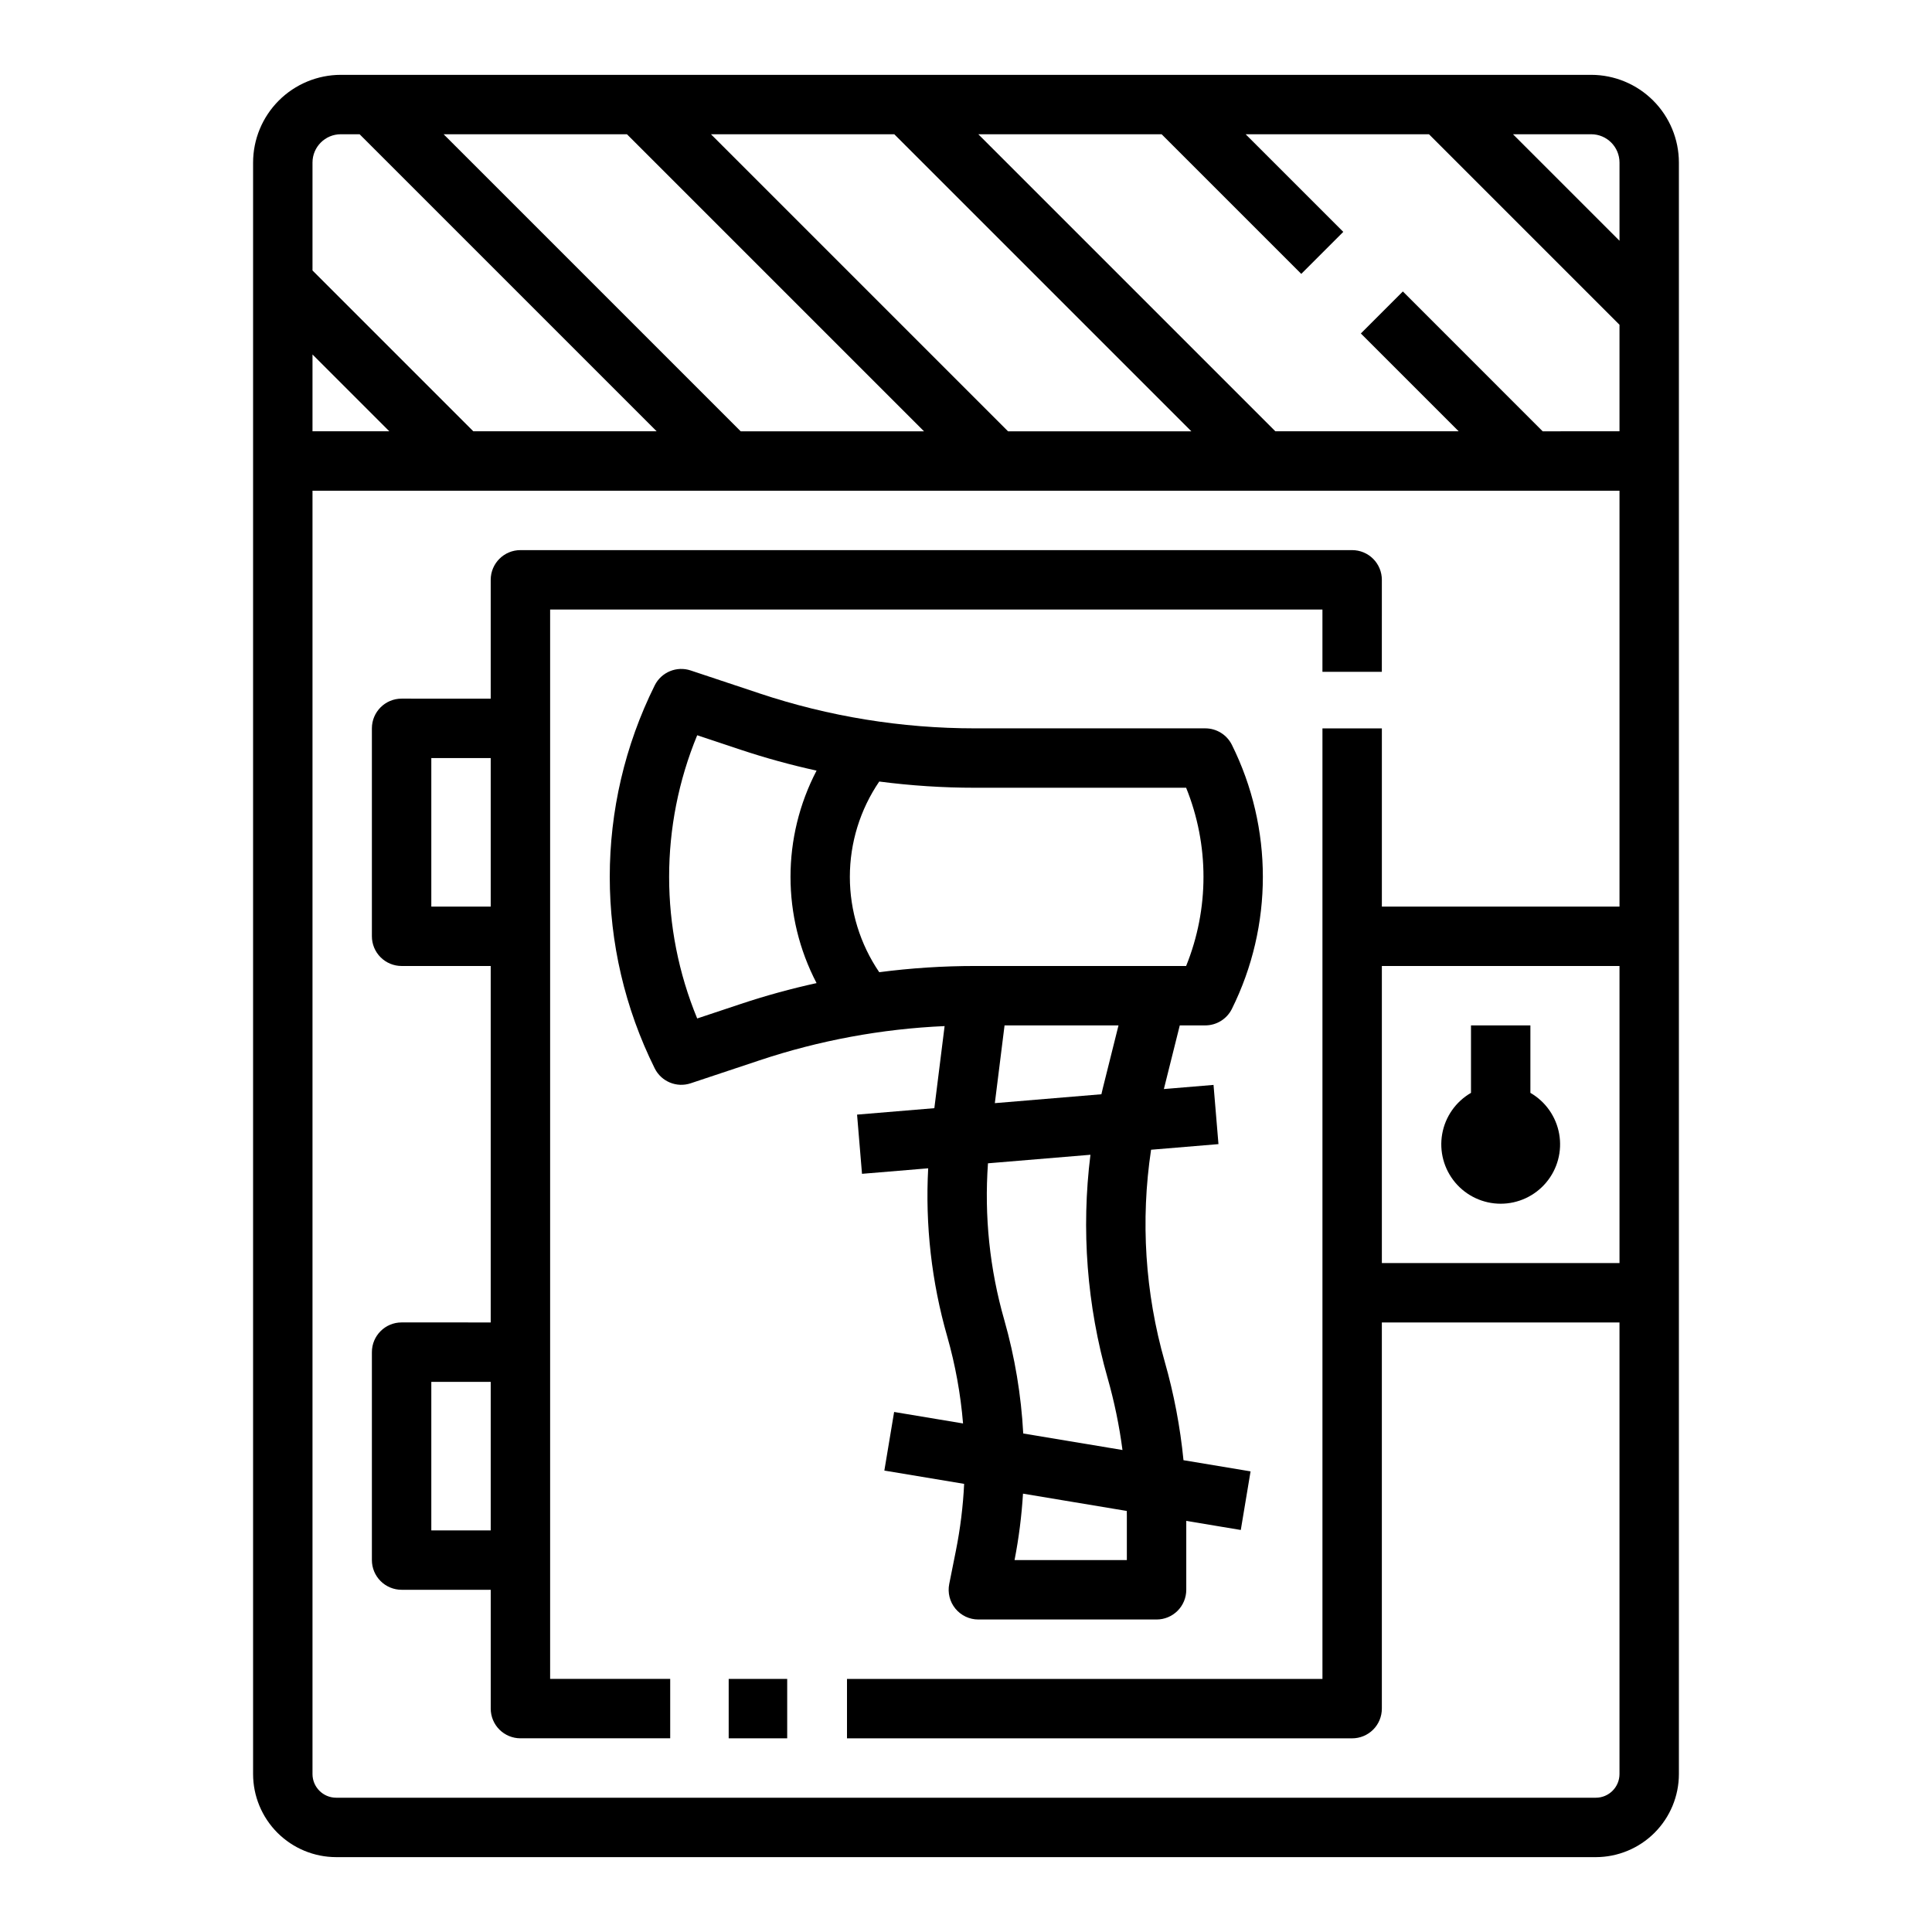 <?xml version="1.0" encoding="UTF-8"?>
<!-- Uploaded to: ICON Repo, www.iconrepo.com, Generator: ICON Repo Mixer Tools -->
<svg fill="#000000" width="800px" height="800px" version="1.1" viewBox="144 144 512 512" xmlns="http://www.w3.org/2000/svg">
 <g>
  <path d="m463.41 415.74c2.981 0 5.707-1.684 7.043-4.352 10.957-22.051 10.957-47.965 0-70.016-1.336-2.668-4.062-4.352-7.043-4.352h-61.047c-19.41 0.004-38.688-3.125-57.098-9.266l-18.227-6.074c-3.715-1.238-7.777 0.441-9.527 3.945-15.891 31.969-15.891 69.535 0 101.51 1.75 3.504 5.812 5.184 9.527 3.945l18.227-6.074c15.855-5.289 32.367-8.344 49.066-9.082l-2.719 21.754-20.48 1.707 1.309 15.688 17.535-1.461h0.004c-0.809 15.039 0.898 30.105 5.051 44.582 2.141 7.523 3.543 15.238 4.188 23.035l-18.266-3.043-2.59 15.531 21.141 3.523 0.004-0.004c-0.285 5.941-1.016 11.848-2.18 17.68l-1.77 8.848c-0.465 2.312 0.133 4.711 1.629 6.535 1.492 1.824 3.727 2.883 6.086 2.883h47.23c2.09 0 4.09-0.828 5.566-2.305 1.477-1.477 2.305-3.481 2.305-5.566v-18.262l14.449 2.41 2.59-15.531-17.777-2.961c-0.871-8.832-2.535-17.57-4.969-26.105-5.207-18.25-6.441-37.402-3.621-56.172l17.859-1.488-1.309-15.691-13.16 1.098 4.215-16.867zm-5.074-62.977c6.133 15.148 6.133 32.086 0 47.234h-55.973c-8.48 0-16.949 0.551-25.355 1.648-5.074-7.449-7.789-16.254-7.789-25.266 0-9.012 2.715-17.816 7.789-25.266 8.406 1.094 16.875 1.648 25.355 1.648zm-118.05 57.305-11.52 3.836v0.004c-9.922-24.035-9.922-51.023 0-75.059l11.512 3.836c6.606 2.199 13.32 4.047 20.121 5.535-9.207 17.641-9.207 38.672 0 56.312-6.801 1.488-13.512 3.336-20.113 5.535zm102.34 135.56v11.809l-29.758-0.004c1.129-5.809 1.875-11.688 2.238-17.598l27.5 4.582c0 0.406 0.02 0.809 0.02 1.211zm-5.102-36.441v-0.004c1.781 6.258 3.102 12.637 3.945 19.086l-26.305-4.383 0.004-0.004c-0.543-10.16-2.227-20.23-5.008-30.02-3.875-13.496-5.34-27.57-4.336-41.574l27.16-2.262-0.004-0.004c-2.481 19.828-0.934 39.949 4.543 59.164zm-1.277-76.758c-0.129 0.52-0.238 1.039-0.363 1.559l-28.242 2.356 2.574-20.605h30.199z"/>
  <path d="m566.91 636.16c5.836-0.008 11.434-2.328 15.562-6.457 4.125-4.129 6.449-9.723 6.453-15.559v-427.06c-0.004-6.164-2.457-12.074-6.812-16.43-4.359-4.359-10.266-6.812-16.43-6.82h-331.37c-6.16 0.008-12.07 2.461-16.426 6.816-4.359 4.359-6.809 10.266-6.816 16.43v427.06c0.004 5.836 2.328 11.434 6.453 15.562 4.129 4.129 9.727 6.449 15.562 6.457zm-56.703-236.16h62.977v78.719h-62.977zm42.621-141.7-37.055-37.059-11.133 11.133 25.922 25.922h-48.582l-78.719-78.719h48.582l37.008 37.008 11.133-11.133-25.875-25.875h48.582l50.492 50.492v28.227zm-212.54 0-78.719-78.719h48.582l78.719 78.719zm70.848 0-78.719-78.719h48.582l78.719 78.719zm162.05-71.223v20.727l-28.227-28.227h20.727c4.141 0.004 7.496 3.359 7.5 7.5zm-338.87-7.5h4.984l78.719 78.719h-48.582l-42.621-42.621v-28.598c0.004-4.141 3.359-7.496 7.5-7.5zm-7.5 58.363 20.355 20.355h-20.355zm0 376.2v-340.09h346.37v110.21h-62.977v-47.23h-15.746v251.9h-126v15.742l133.87 0.004c2.086 0 4.09-0.832 5.566-2.305 1.477-1.477 2.305-3.481 2.305-5.566v-102.34h62.977v119.68c-0.004 3.461-2.809 6.266-6.273 6.269h-333.82c-3.461-0.004-6.269-2.809-6.273-6.269z"/>
  <path d="m337.11 588.93h15.504v15.742h-15.504z"/>
  <path d="m250.43 565.31h23.617v31.488c0 2.086 0.828 4.09 2.305 5.566 1.477 1.473 3.481 2.305 5.566 2.305h39.691v-15.746h-31.82v-283.39h204.67v16.5h15.742l0.004-24.371c0-2.09-0.828-4.094-2.305-5.566-1.477-1.477-3.481-2.309-5.566-2.309h-220.42c-4.348 0-7.871 3.527-7.871 7.875v31.488l-23.617-0.004c-4.348 0-7.871 3.527-7.871 7.875v55.105-0.004c0 2.09 0.828 4.09 2.305 5.566 1.477 1.477 3.481 2.309 5.566 2.309h23.617v94.465l-23.617-0.004c-4.348 0-7.871 3.527-7.871 7.875v55.105-0.004c0 2.09 0.828 4.09 2.305 5.566 1.477 1.477 3.481 2.309 5.566 2.309zm7.871-181.05v-39.363h15.742v39.359zm0 125.95h15.742v39.359l-15.742-0.004z"/>
  <path d="m549.57 433.62v-17.875h-15.742v17.875c-4.031 2.328-6.824 6.316-7.633 10.902-0.809 4.582 0.453 9.289 3.441 12.852 2.992 3.566 7.41 5.625 12.062 5.625 4.652 0 9.07-2.059 12.059-5.625 2.992-3.562 4.254-8.27 3.445-12.852-0.809-4.586-3.602-8.574-7.633-10.902z"/>
 </g>
</svg>